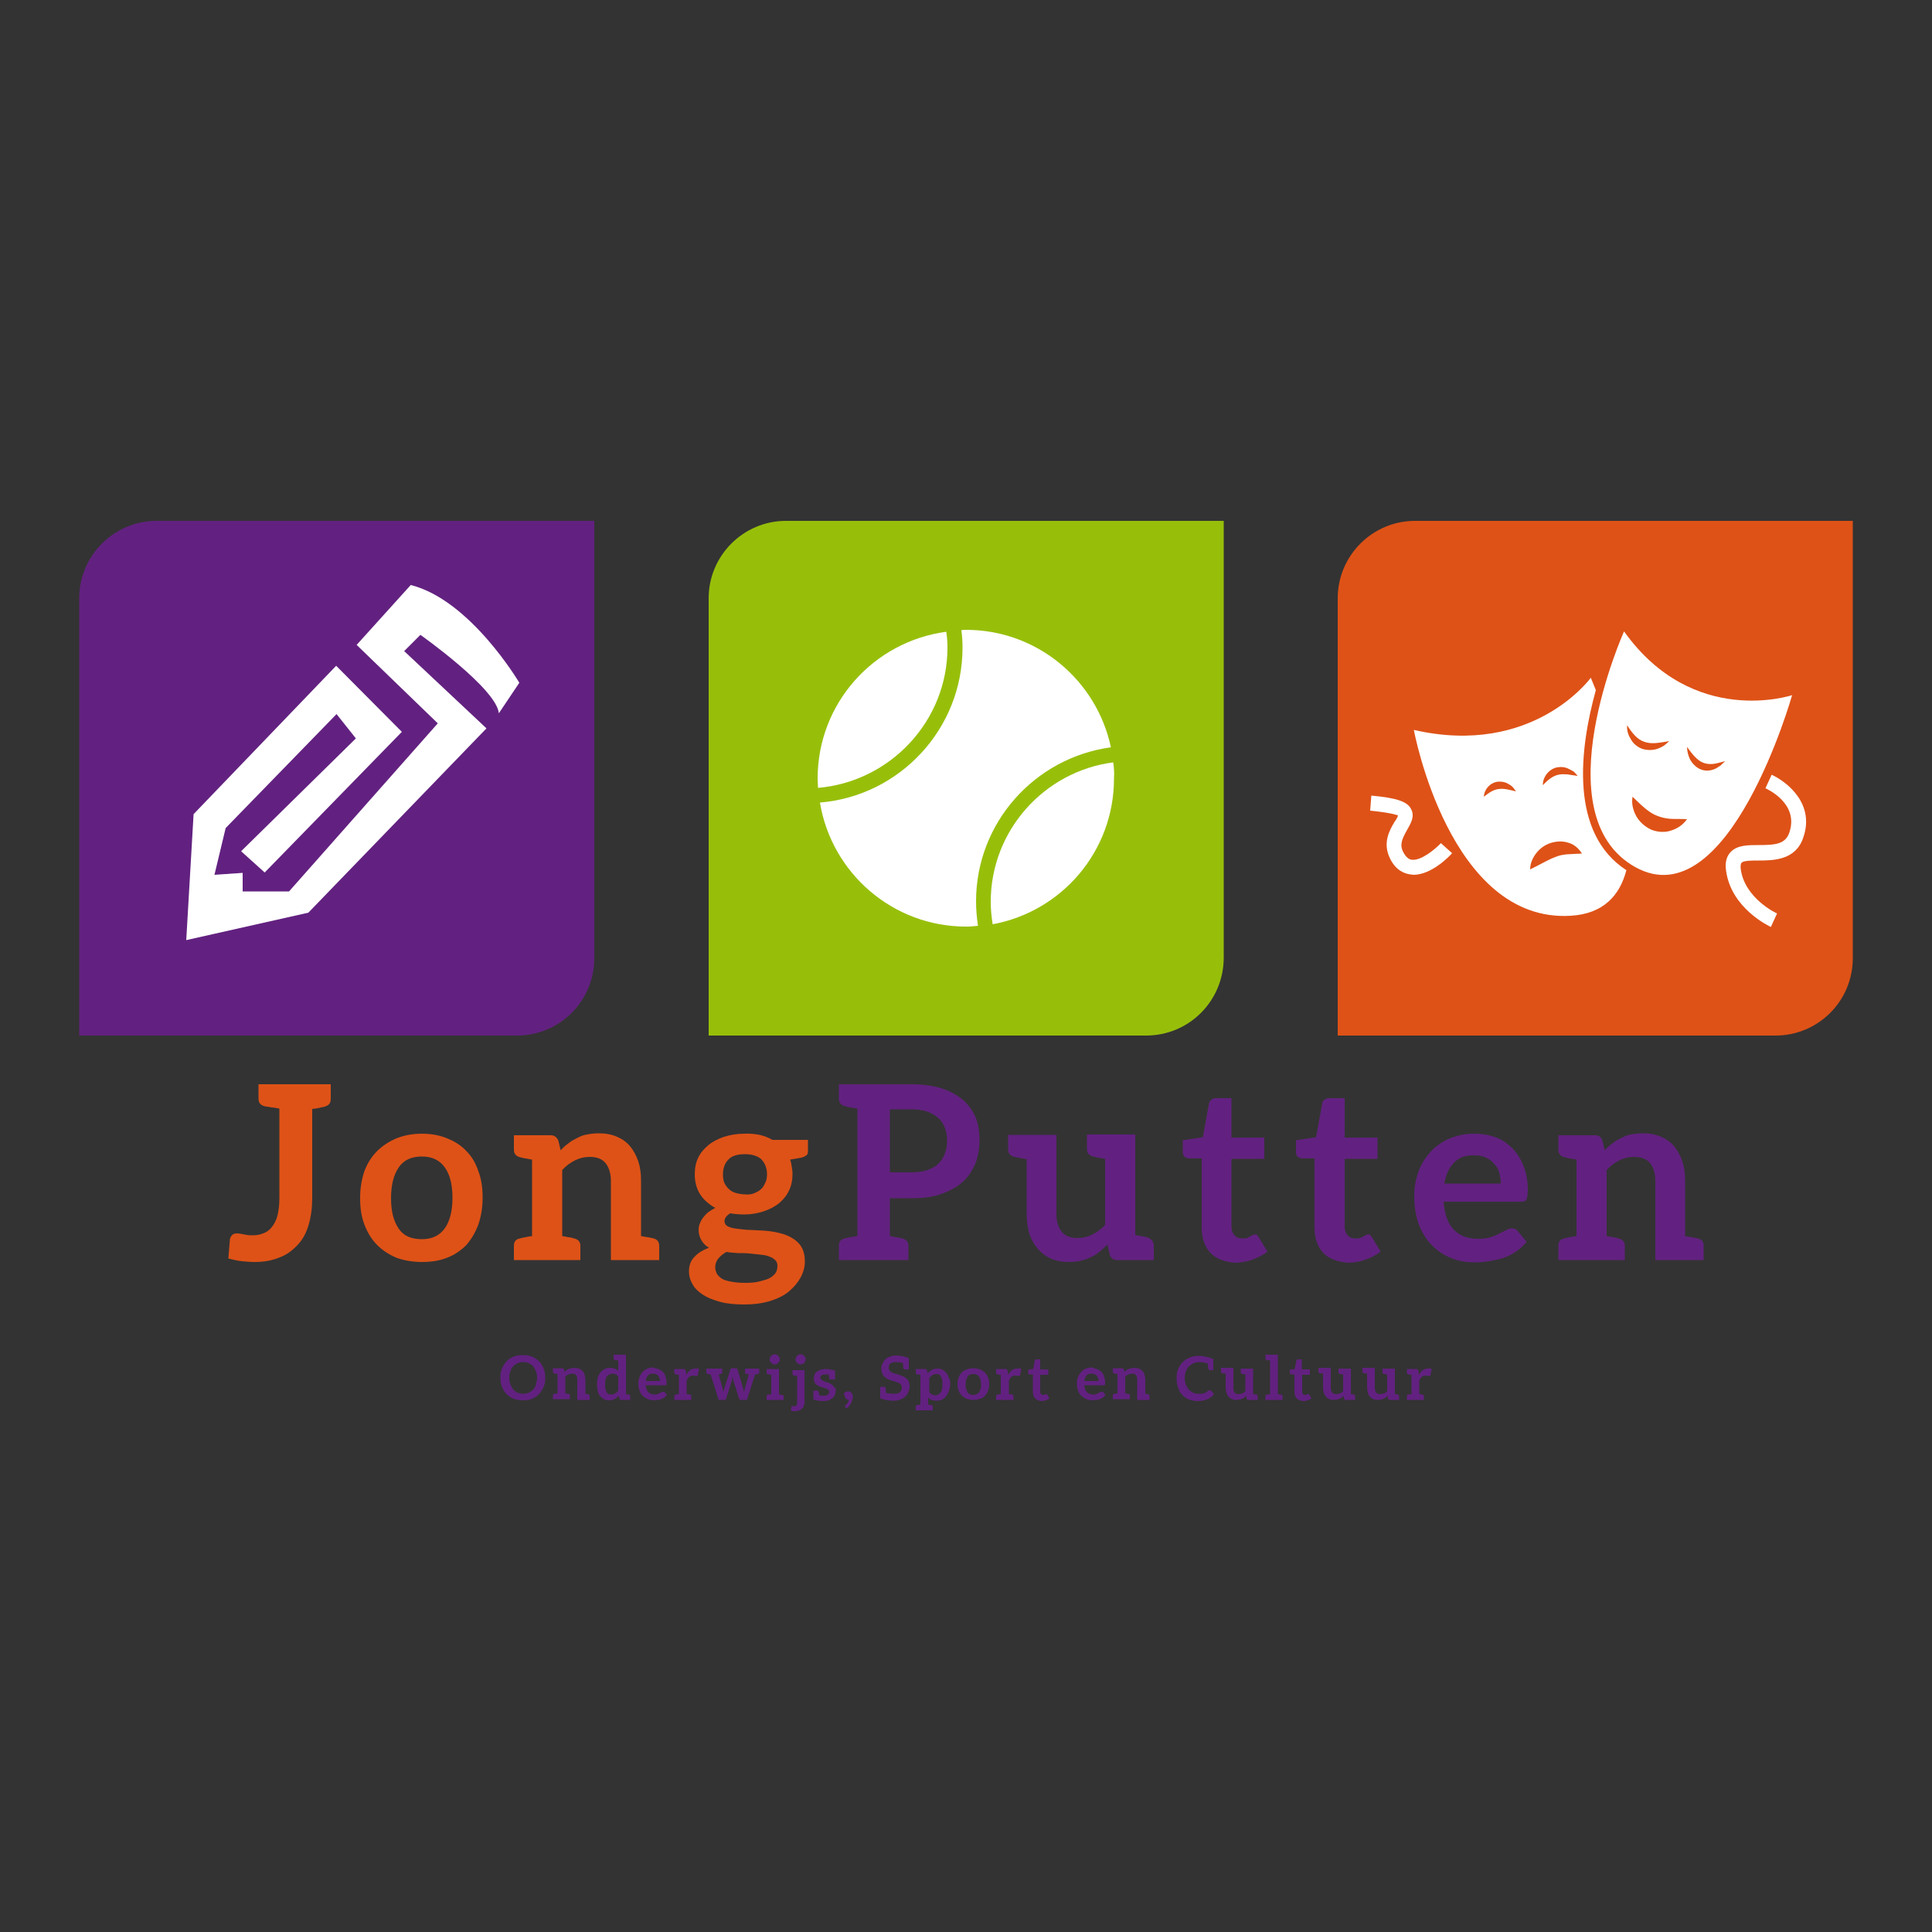 <?xml version="1.0" encoding="utf-8"?>
<!-- Generator: Adobe Illustrator 22.1.0, SVG Export Plug-In . SVG Version: 6.00 Build 0)  -->
<svg version="1.1" id="Laag_1" xmlns="http://www.w3.org/2000/svg" xmlns:xlink="http://www.w3.org/1999/xlink" x="0px" y="0px"
	 viewBox="0 0 500 500" style="enable-background:new 0 0 500 500;" xml:space="preserve">
<rect x="0" y="0" width="500" height="500" fill="#333333" stroke="none"/>
<style type="text/css">
	.st0{fill:#622180;}
	.st1{fill:#97BF0A;}
	.st2{fill:#DE5217;}
	.st3{fill:#FFFFFF;}
</style>
<g>
	<g>
		<path class="st0" d="M133.8,268H20.5V154.8c0-11,9-20,20-20h113.3V248C153.8,259.1,144.8,268,133.8,268z"/>
		<path class="st1" d="M296.6,268H183.4V154.8c0-11,9-20,20-20h113.3V248C316.6,259.1,307.7,268,296.6,268z"/>
		<path class="st2" d="M459.5,268H346.2V154.8c0-11,9-20,20-20h113.3V248C479.5,259.1,470.5,268,459.5,268z"/>
		<path class="st3" d="M134.4,176.7c0,0-12.6-21.4-28.1-25.3l-14,15.5l21,20.3l-38.5,43.5H62.8v-4.8l-7.3,0.5l2.9-12.1l28.7-29.5
			l5,6.3l-29.7,29.2l6.1,5.5l35.5-36.4l-17-17.1l-36.9,38.4l-1.9,32.6l31.6-7.1l46.1-47.7l-21.3-20l4.2-4.2c0,0,19.7,13.9,20.3,20.3
			L134.4,176.7z"/>
		<g>
			<path class="st3" d="M288.1,197.3c-17.8,2.3-31.7,17.6-31.7,36.1c0,2,0.2,3.9,0.5,5.8c17.9-3.3,31.4-18.9,31.4-37.7
				C288.4,200,288.3,198.6,288.1,197.3z"/>
			<path class="st3" d="M287.5,193.4c-3.7-17.4-19.1-30.4-37.5-30.4c-0.4,0-0.8,0-1.2,0.1c0.2,1.5,0.3,2.9,0.3,4.5
				c0,21.1-16.3,38.4-36.9,40.1c3,18.2,18.8,32.1,37.8,32.1c1.1,0,2.1-0.1,3.1-0.2c-0.3-2.1-0.5-4.1-0.5-6.3
				C252.6,212.9,267.8,196.1,287.5,193.4z"/>
			<path class="st3" d="M245.2,167.6c0-1.4-0.1-2.8-0.3-4.1c-18.8,2.5-33.3,18.5-33.3,38c0,0.8,0.1,1.6,0.1,2.4
				C230.4,202.3,245.2,186.6,245.2,167.6z"/>
		</g>
		<g>
			<path class="st3" d="M420.3,163.4c0,0-21.3,47.5,2.9,61s40.6-44.5,40.6-44.5S438.2,188.5,420.3,163.4z M421.1,187.7
				c1.3,2,2.6,3.7,4.5,4.3c0.9,0.3,1.9,0.4,3,0.3c1.1-0.1,2.2-0.3,3.4-0.5c-0.4,0.4-0.9,0.8-1.4,1.2c-0.5,0.3-1.1,0.6-1.7,0.8
				c-1.2,0.4-2.6,0.4-3.9,0c-1.3-0.5-2.4-1.4-3-2.6C421.3,190.1,421,188.9,421.1,187.7z M432.6,214.9c-1.6,0.6-3.6,0.5-5.3-0.2
				c-1.7-0.8-3.1-2.1-3.9-3.6c-0.8-1.5-1.2-3.2-0.9-4.9c2.4,2.3,4.2,4.1,6.3,4.9c1,0.4,2.1,0.7,3.4,0.8c1.3,0.1,2.7,0,4.4,0.1
				C435.6,213.4,434.2,214.4,432.6,214.9z M445.3,198.1c-0.5,0.3-1,0.7-1.5,0.9c-1.1,0.5-2.5,0.6-3.7,0.1c-1.2-0.5-2.1-1.5-2.7-2.5
				c-0.5-1.1-0.8-2.2-0.8-3.3c1.3,1.8,2.6,3.5,4.2,4.1c0.8,0.3,1.6,0.4,2.6,0.3c1-0.1,2-0.5,3.1-0.7
				C446.1,197.3,445.7,197.7,445.3,198.1z"/>
			<path class="st3" d="M413,178.6c-0.8-2-1.3-3.2-1.3-3.2s-14.9,20.6-45.8,13.5c0,0,9.2,50,40.6,48.1c8.4-0.5,12.7-5.2,14.4-11.8
				C406.1,215.6,408.8,193.8,413,178.6z M402.9,198.6c1.1-0.2,2.2-0.1,3.1,0.4c0.5,0.2,0.9,0.5,1.3,0.7c0.4,0.4,0.7,0.7,1,1.1
				c-1-0.1-1.9-0.3-2.7-0.4c-0.8,0-1.6-0.1-2.3,0.1c-1.4,0.3-2.7,1.3-4,2.7C399.2,201.3,400.7,199.1,402.9,198.6z M387.9,204.2
				c-1.3,0.1-2.5,0.9-3.9,2c0.1-1.8,1.5-3.6,3.6-3.9c1-0.1,2,0.1,2.8,0.6c0.4,0.2,0.8,0.5,1.1,0.8c0.3,0.4,0.6,0.7,0.8,1.1
				C390.6,204.4,389.2,204,387.9,204.2z M405.5,221.1c-1.1,0.1-2.1,0.3-3,0.7c-1.9,0.7-3.8,1.9-6.5,3.2c0-1.5,0.6-2.9,1.5-4.1
				c0.9-1.2,2.2-2.2,3.7-2.7c1.5-0.5,3.2-0.6,4.7-0.1c1.5,0.4,2.7,1.5,3.5,2.8C407.8,221,406.6,221,405.5,221.1z"/>
			<path class="st3" d="M458.5,200.5l-1.6,3.5c0.4,0.2,8.7,3.9,6.2,11.4c-1,3.1-3.7,3.3-8,3.3c0,0,0,0,0,0c-2.8,0-5.6,0-7.3,1.9
				c-1,1.1-1.4,2.7-1.1,4.7c1.3,9.8,11.2,14.4,11.6,14.6l1.6-3.5c-0.1,0-8.4-3.9-9.4-11.5c-0.1-0.8,0-1.4,0.2-1.6
				c0.5-0.6,2.6-0.6,4.3-0.6c0.1,0,0.2,0,0.2,0c3.8,0,9.6-0.1,11.5-6C469.7,208.1,462.6,202.4,458.5,200.5z"/>
			<path class="st3" d="M365.4,222.5c-0.3,0-1.3-0.2-2.2-1.9c-1.1-2-0.3-3.6,1-5.9c0.9-1.6,2-3.4,1-5.3c-1-2-3.8-2.9-10.3-3.5
				l-0.3,3.9c6.2,0.6,7.2,1.3,7.2,1.2c0,0.3-0.5,1.2-0.9,1.7c-1.3,2.2-3.2,5.5-1.1,9.6c1.5,3,3.7,3.8,5.2,4c0.3,0,0.6,0.1,0.8,0.1
				c4.8,0,9.5-5,10-5.6l-2.9-2.6C371.5,219.7,367.8,222.8,365.4,222.5z"/>
		</g>
	</g>
	<g>
		<path class="st2" d="M85.6,280.7v3.7c0,1.1-0.5,1.7-1.6,2c-0.1,0-0.2,0.1-0.4,0.1s-0.5,0.1-0.9,0.2c-0.4,0.1-1.1,0.2-1.9,0.3V310
			c0,2.6-0.3,4.8-0.9,6.9c-0.6,2.1-1.5,3.8-2.8,5.2c-1.3,1.4-2.8,2.6-4.7,3.3c-1.9,0.8-4,1.2-6.5,1.2c-1.1,0-2.3-0.1-3.3-0.2
			c-1.1-0.1-2.3-0.4-3.5-0.7l0.4-5c0.1-0.4,0.3-0.8,0.6-1.1c0.3-0.3,0.8-0.4,1.3-0.4c0.4,0,0.8,0.1,1.4,0.2c0.6,0.1,1.3,0.3,2.2,0.3
			c1.2,0,2.2-0.1,3.1-0.5c0.9-0.3,1.7-0.9,2.3-1.7c0.6-0.8,1.1-1.7,1.4-2.9c0.3-1.2,0.5-2.7,0.5-4.4v-23.3c-0.8-0.1-1.4-0.3-2-0.3
			c-0.6-0.1-0.9-0.2-1.2-0.2c-0.3,0-0.5-0.1-0.6-0.1c-1.1-0.3-1.6-0.9-1.6-2v-3.7h5.3h8.4H85.6z"/>
		<path class="st2" d="M115.7,294.6c2,0.8,3.6,1.8,5,3.3c1.4,1.4,2.4,3.1,3.1,5.2c0.8,2.1,1.1,4.3,1.1,6.9c0,2.6-0.4,4.8-1.1,6.9
			c-0.8,2.1-1.8,3.8-3.1,5.3c-1.4,1.4-3.1,2.6-5,3.3c-2,0.8-4.1,1.1-6.5,1.1c-2.4,0-4.7-0.4-6.6-1.1c-1.9-0.8-3.6-1.9-5-3.3
			c-1.4-1.4-2.5-3.2-3.3-5.3c-0.8-2.1-1.1-4.3-1.1-6.9c0-2.5,0.4-4.8,1.1-6.9c0.8-2.1,1.9-3.8,3.3-5.2c1.4-1.4,3.1-2.5,5-3.3
			c2-0.8,4.2-1.2,6.6-1.2C111.6,293.4,113.8,293.8,115.7,294.6z M115.1,317.9c1.3-1.8,2-4.5,2-7.9c0-3.5-0.7-6.1-2-7.9
			c-1.3-1.8-3.2-2.8-5.9-2.8s-4.7,0.9-6,2.8s-2,4.5-2,8c0,3.5,0.7,6,2,7.9s3.3,2.7,6,2.7S113.8,319.7,115.1,317.9z"/>
		<path class="st2" d="M170.6,322.4v3.7h-4.8h-7.7v-20.5c0-1.9-0.5-3.5-1.4-4.6c-0.9-1.1-2.3-1.6-4.1-1.6c-1.3,0-2.6,0.3-3.8,0.9
			c-1.2,0.6-2.3,1.4-3.3,2.5v17.1c0.8,0.1,1.4,0.3,1.8,0.3c0.4,0.1,0.8,0.1,0.9,0.2c0.2,0.1,0.3,0.1,0.4,0.1
			c1.1,0.3,1.6,0.9,1.6,1.9v3.7h-4.7h-7.8H133v-3.7c0-1.1,0.5-1.7,1.6-1.9c0.1,0,0.2-0.1,0.4-0.1c0.2-0.1,0.5-0.1,0.9-0.2
			c0.4-0.1,1.1-0.2,1.8-0.3v-19.8c-0.8-0.1-1.4-0.3-1.8-0.3c-0.4-0.1-0.8-0.2-0.9-0.2c-0.2-0.1-0.3-0.1-0.4-0.1
			c-1.1-0.3-1.6-0.9-1.6-2v-3.7h4.7h4.8c1,0,1.6,0.5,2,1.4l0.6,2.5c0.6-0.7,1.3-1.3,2-1.8c0.7-0.6,1.5-1,2.3-1.4
			c0.8-0.4,1.6-0.8,2.6-0.9c0.9-0.2,2-0.3,3-0.3c1.8,0,3.3,0.3,4.7,0.9c1.4,0.6,2.5,1.4,3.4,2.5c0.9,1.1,1.6,2.4,2.1,3.9
			c0.5,1.5,0.7,3.1,0.7,5v14.3c0.8,0.1,1.4,0.3,1.9,0.3c0.4,0.1,0.8,0.2,0.9,0.2c0.2,0,0.3,0.1,0.4,0.1
			C170.1,320.7,170.6,321.4,170.6,322.4z"/>
		<path class="st2" d="M196.6,293.7c1.2,0.3,2.3,0.7,3.3,1.3h9.2v2.9c0,0.5-0.1,0.9-0.4,1.1s-0.6,0.4-1.3,0.6l-2.9,0.5
			c0.2,0.6,0.3,1.1,0.4,1.8c0.1,0.6,0.2,1.2,0.2,1.9c0,1.6-0.3,3.1-0.9,4.3c-0.6,1.3-1.5,2.4-2.6,3.3c-1.1,0.9-2.5,1.6-4,2.1
			c-1.5,0.5-3.1,0.8-5,0.8c-1.2,0-2.5-0.1-3.6-0.3c-1,0.6-1.5,1.3-1.5,2c0,0.6,0.3,1.1,0.9,1.4c0.6,0.3,1.4,0.5,2.4,0.6
			c1,0.1,2.1,0.3,3.3,0.3c1.3,0.1,2.5,0.1,3.8,0.2c1.3,0.1,2.6,0.3,3.8,0.6c1.3,0.3,2.3,0.7,3.3,1.3c1,0.6,1.8,1.3,2.4,2.3
			c0.6,1,0.9,2.3,0.9,3.8c0,1.4-0.4,2.8-1.1,4.1c-0.7,1.3-1.7,2.5-3,3.6c-1.3,1.1-3,1.9-4.9,2.5c-2,0.6-4.2,0.9-6.6,0.9
			c-2.5,0-4.6-0.2-6.4-0.7c-1.8-0.5-3.3-1.1-4.5-1.9c-1.2-0.8-2.1-1.7-2.6-2.7c-0.6-1-0.9-2.1-0.9-3.2c0-1.5,0.4-2.8,1.4-3.8
			c0.9-1,2.2-1.8,3.8-2.4c-0.8-0.4-1.4-1-1.9-1.8c-0.5-0.8-0.8-1.7-0.8-2.9c0-0.5,0.1-1,0.3-1.5c0.2-0.5,0.4-1,0.8-1.5
			c0.4-0.5,0.8-1,1.3-1.4c0.5-0.4,1.2-0.8,1.9-1.2c-1.6-0.9-3-2.1-3.9-3.5c-0.9-1.4-1.4-3.2-1.4-5.2c0-1.6,0.3-3.1,0.9-4.3
			c0.6-1.3,1.6-2.4,2.7-3.3s2.5-1.6,4-2.1c1.6-0.5,3.3-0.8,5.2-0.8C194.1,293.3,195.4,293.5,196.6,293.7z M200.6,326.1
			c-0.4-0.4-0.9-0.7-1.5-0.9c-0.6-0.3-1.4-0.4-2.3-0.5c-0.9-0.1-1.8-0.2-2.8-0.3c-1-0.1-2-0.1-3-0.1c-1-0.1-2-0.1-3-0.3
			c-0.9,0.5-1.6,1.1-2.1,1.7c-0.5,0.6-0.8,1.4-0.8,2.3c0,0.6,0.2,1.1,0.4,1.6c0.3,0.5,0.7,0.9,1.3,1.3c0.6,0.4,1.4,0.6,2.5,0.8
			c1,0.2,2.1,0.3,3.6,0.3c1.4,0,2.7-0.1,3.8-0.4c1.1-0.3,1.9-0.5,2.6-0.9c0.7-0.4,1.2-0.9,1.5-1.4c0.3-0.5,0.4-1.1,0.4-1.8
			C201.2,327,201,326.4,200.6,326.1z M195.2,308.8c0.7-0.3,1.3-0.6,1.8-1.1c0.5-0.4,0.8-1.1,1.1-1.7c0.3-0.6,0.4-1.4,0.4-2.1
			c0-1.6-0.5-2.8-1.4-3.8c-0.9-0.9-2.4-1.4-4.3-1.4c-1.9,0-3.4,0.4-4.3,1.4c-0.9,0.9-1.4,2.2-1.4,3.8c0,0.8,0.1,1.5,0.3,2.1
			c0.3,0.6,0.6,1.1,1.1,1.6c0.5,0.5,1.1,0.9,1.8,1.1s1.6,0.4,2.5,0.4C193.7,309.2,194.5,309.1,195.2,308.8z"/>
		<path class="st0" d="M253.5,295.1c0,2.2-0.4,4.3-1.1,6.1c-0.8,1.8-1.8,3.4-3.3,4.7c-1.4,1.3-3.3,2.3-5.5,3.1
			c-2.2,0.8-4.8,1.1-7.7,1.1h-5.6v9.8c0.8,0.1,1.4,0.3,1.9,0.3c0.4,0.1,0.8,0.2,0.9,0.2c0.2,0,0.3,0.1,0.4,0.1
			c1.1,0.3,1.6,0.9,1.6,1.9v3.7h-4.8h-8.4h-4.8v-3.7c0-1.1,0.5-1.7,1.6-1.9c0.1,0,0.2-0.1,0.4-0.1c0.2-0.1,0.5-0.1,0.9-0.2
			c0.4-0.1,1.1-0.2,1.9-0.3v-33c-0.8-0.1-1.4-0.3-1.9-0.3c-0.4-0.1-0.8-0.2-0.9-0.2c-0.2-0.1-0.3-0.1-0.4-0.1
			c-1.1-0.3-1.6-0.9-1.6-2v-3.7h4.8h14c3,0,5.7,0.4,7.9,1.1c2.2,0.7,4,1.8,5.5,3c1.4,1.3,2.5,2.8,3.2,4.5S253.5,293,253.5,295.1z
			 M245.1,295.1c0-1.2-0.2-2.3-0.6-3.3c-0.4-1-0.9-1.8-1.7-2.5c-0.8-0.7-1.7-1.2-2.8-1.6c-1.1-0.4-2.5-0.6-4.1-0.6h-5.6v16.3h5.6
			c1.6,0,3-0.2,4.1-0.6c1.1-0.4,2.1-0.9,2.8-1.6c0.8-0.7,1.3-1.6,1.7-2.6C244.9,297.6,245.1,296.4,245.1,295.1z"/>
		<path class="st0" d="M298.6,322.4v3.7h-4.7h-4.8c-1,0-1.6-0.5-1.9-1.4l-0.6-2.6c-0.7,0.7-1.4,1.3-2.1,1.9c-0.7,0.6-1.4,1-2.3,1.4
			c-0.8,0.4-1.7,0.7-2.6,0.9c-0.9,0.2-1.9,0.3-3,0.3c-1.8,0-3.3-0.3-4.7-0.9c-1.3-0.6-2.5-1.5-3.4-2.6c-0.9-1.1-1.6-2.3-2.1-3.8
			c-0.4-1.5-0.7-3.1-0.7-5v-14.3c-2.7-0.5-2.7-0.5-3.2-0.6c-1.1-0.3-1.6-0.9-1.6-2v-3.7h4.8h7.7v20.5c0,2,0.5,3.5,1.4,4.6
			s2.3,1.6,4.1,1.6c1.3,0,2.6-0.3,3.8-0.9c1.2-0.6,2.3-1.4,3.3-2.5v-17.1c-2.6-0.4-2.6-0.5-3.1-0.6c-1.1-0.3-1.6-0.9-1.6-2v-3.7h4.7
			h7.8v26c2.7,0.5,2.6,0.5,3.1,0.6C298.1,320.7,298.6,321.4,298.6,322.4z"/>
		<path class="st0" d="M313.3,324.3c-1.5-1.6-2.3-3.8-2.3-6.5v-18h-3.3c-0.4,0-0.8-0.2-1.1-0.4c-0.3-0.3-0.5-0.6-0.5-1.2v-3.1
			l5.2-0.8l1.6-8.8c0.1-0.4,0.3-0.7,0.6-0.9c0.3-0.3,0.8-0.4,1.2-0.4h4v10.2h8.5v5.5h-8.5v17.5c0,1,0.3,1.8,0.8,2.3
			c0.5,0.6,1.2,0.8,2,0.8c0.5,0,0.9,0,1.2-0.1c0.3-0.1,0.6-0.3,0.8-0.4c0.3-0.1,0.5-0.3,0.7-0.4c0.2-0.1,0.3-0.1,0.5-0.1
			c0.3,0,0.5,0,0.6,0.1c0.1,0.1,0.3,0.3,0.4,0.5l2.3,3.8c-1.1,0.9-2.5,1.6-3.9,2.1c-1.4,0.5-3,0.8-4.5,0.8
			C317,326.6,314.8,325.8,313.3,324.3z"/>
		<path class="st0" d="M342.5,324.3c-1.5-1.6-2.3-3.8-2.3-6.5v-18H337c-0.4,0-0.8-0.2-1.1-0.4c-0.3-0.3-0.5-0.6-0.5-1.2v-3.1
			l5.2-0.8l1.6-8.8c0.1-0.4,0.2-0.7,0.6-0.9c0.3-0.3,0.8-0.4,1.2-0.4h4v10.2h8.5v5.5H348v17.5c0,1,0.3,1.8,0.8,2.3
			c0.5,0.6,1.2,0.8,2,0.8c0.5,0,0.9,0,1.2-0.1c0.3-0.1,0.6-0.3,0.8-0.4c0.3-0.1,0.5-0.3,0.7-0.4c0.2-0.1,0.3-0.1,0.5-0.1
			c0.3,0,0.5,0,0.6,0.1c0.1,0.1,0.2,0.3,0.4,0.5l2.3,3.8c-1.1,0.9-2.5,1.6-3.9,2.1c-1.4,0.5-3,0.8-4.5,0.8
			C346.2,326.6,344,325.8,342.5,324.3z"/>
		<path class="st0" d="M387,294.3c1.7,0.6,3.1,1.6,4.4,2.9c1.3,1.3,2.2,2.8,2.9,4.6s1.1,3.8,1.1,6.2c0,0.6-0.1,1.1-0.1,1.5
			c-0.1,0.4-0.1,0.7-0.3,0.9c-0.1,0.3-0.3,0.4-0.6,0.5c-0.2,0.1-0.5,0.1-0.9,0.1h-19.9c0.3,3.3,1.1,5.7,2.7,7.3
			c1.6,1.6,3.6,2.3,6.2,2.3c1.3,0,2.3-0.1,3.2-0.4c0.9-0.3,1.7-0.6,2.4-1c0.7-0.4,1.3-0.6,1.8-0.9c0.5-0.3,0.9-0.4,1.4-0.4
			c0.3,0,0.6,0.1,0.9,0.2c0.3,0.1,0.4,0.3,0.6,0.5l2.3,2.8c-0.9,1-1.8,1.9-2.9,2.6c-1.1,0.7-2.2,1.3-3.3,1.6
			c-1.2,0.4-2.4,0.6-3.6,0.8c-1.2,0.2-2.4,0.3-3.5,0.3c-2.3,0-4.3-0.3-6.2-1.1c-2-0.8-3.6-1.9-5-3.3c-1.4-1.4-2.6-3.3-3.4-5.4
			c-0.8-2.1-1.2-4.7-1.2-7.5c0-2.2,0.4-4.2,1.1-6.2c0.7-2,1.8-3.6,3.1-5.1c1.3-1.4,3-2.6,4.8-3.4c1.9-0.8,4.1-1.3,6.5-1.3
			C383.5,293.4,385.3,293.7,387,294.3z M376.3,300.9c-1.3,1.3-2.1,3.1-2.5,5.4h14.6c0-1-0.2-2-0.4-2.8c-0.2-0.9-0.7-1.6-1.3-2.3
			c-0.6-0.7-1.3-1.2-2.1-1.6c-0.9-0.4-1.9-0.6-3-0.6C379.3,298.9,377.5,299.6,376.3,300.9z"/>
		<path class="st0" d="M440.9,322.4v3.7h-4.8h-7.7v-20.5c0-1.9-0.5-3.5-1.4-4.6c-0.9-1.1-2.3-1.6-4.1-1.6c-1.3,0-2.6,0.3-3.8,0.9
			c-1.2,0.6-2.3,1.4-3.3,2.5v17.1c0.8,0.1,1.4,0.3,1.8,0.3c0.4,0.1,0.8,0.1,0.9,0.2c0.2,0.1,0.3,0.1,0.4,0.1
			c1.1,0.3,1.6,0.9,1.6,1.9v3.7h-4.7H408h-4.7v-3.7c0-1.1,0.5-1.7,1.6-1.9c0.1,0,0.2-0.1,0.4-0.1c0.2-0.1,0.5-0.1,0.9-0.2
			c0.4-0.1,1.1-0.2,1.8-0.3v-19.8c-0.8-0.1-1.4-0.3-1.8-0.3c-0.4-0.1-0.8-0.2-0.9-0.2c-0.2-0.1-0.3-0.1-0.4-0.1
			c-1.1-0.3-1.6-0.9-1.6-2v-3.7h4.7h4.8c1,0,1.6,0.5,1.9,1.4l0.6,2.5c0.6-0.7,1.3-1.3,2-1.8c0.7-0.6,1.5-1,2.3-1.4
			c0.8-0.4,1.6-0.8,2.6-0.9c0.9-0.2,1.9-0.3,3-0.3c1.8,0,3.3,0.3,4.7,0.9c1.4,0.6,2.5,1.4,3.4,2.5c0.9,1.1,1.6,2.4,2.1,3.9
			c0.5,1.5,0.7,3.1,0.7,5v14.3c0.8,0.1,1.4,0.3,1.9,0.3c0.4,0.1,0.8,0.2,0.9,0.2c0.2,0,0.3,0.1,0.4,0.1
			C440.4,320.7,440.9,321.4,440.9,322.4z"/>
	</g>
	<g>
		<path class="st0" d="M140.7,358.9c-0.3,0.7-0.7,1.3-1.2,1.9c-0.5,0.5-1.1,0.9-1.8,1.2c-0.7,0.3-1.5,0.4-2.4,0.4
			c-0.9,0-1.7-0.2-2.4-0.4c-0.7-0.3-1.3-0.7-1.8-1.2c-0.5-0.5-0.9-1.1-1.2-1.9c-0.3-0.7-0.4-1.5-0.4-2.4c0-0.8,0.1-1.6,0.4-2.3
			c0.3-0.7,0.7-1.3,1.2-1.9c0.5-0.5,1.1-0.9,1.8-1.2c0.7-0.3,1.5-0.4,2.4-0.4c0.9,0,1.7,0.1,2.4,0.4c0.7,0.3,1.3,0.7,1.8,1.2
			c0.5,0.5,0.9,1.1,1.2,1.9c0.3,0.7,0.4,1.5,0.4,2.3C141.2,357.4,141,358.2,140.7,358.9z M138.7,354.9c-0.2-0.5-0.4-0.9-0.7-1.3
			c-0.3-0.3-0.7-0.6-1.1-0.8c-0.4-0.2-1-0.3-1.5-0.3s-1.1,0.1-1.5,0.3c-0.4,0.2-0.8,0.5-1.1,0.8c-0.3,0.3-0.6,0.8-0.7,1.3
			c-0.2,0.5-0.3,1-0.3,1.7s0.1,1.2,0.3,1.7c0.2,0.5,0.4,0.9,0.7,1.3c0.3,0.3,0.7,0.6,1.1,0.8c0.4,0.2,1,0.3,1.5,0.3s1.1-0.1,1.5-0.3
			c0.4-0.2,0.8-0.5,1.1-0.8c0.3-0.3,0.6-0.8,0.7-1.3s0.3-1.1,0.3-1.7S138.9,355.4,138.7,354.9z"/>
		<path class="st0" d="M152.6,361.4v0.9h-1.2h-2v-5.2c0-0.5-0.1-0.9-0.3-1.2c-0.2-0.3-0.6-0.4-1-0.4c-0.3,0-0.7,0.1-1,0.2
			c-0.3,0.2-0.6,0.3-0.8,0.6v4.3c0.2,0,0.3,0.1,0.5,0.1c0.1,0,0.2,0,0.2,0c0,0,0.1,0,0.1,0c0.3,0.1,0.4,0.2,0.4,0.5v0.9h-1.2h-2
			h-1.2v-0.9c0-0.3,0.1-0.4,0.4-0.5c0,0,0,0,0.1,0c0,0,0.1,0,0.2,0c0.1,0,0.3,0,0.5-0.1v-5c-0.2,0-0.3-0.1-0.5-0.1
			c-0.1,0-0.2,0-0.2,0c0,0-0.1,0-0.1,0c-0.3-0.1-0.4-0.2-0.4-0.5v-0.9h1.2h1.2c0.3,0,0.4,0.1,0.5,0.4l0.1,0.6
			c0.2-0.2,0.3-0.3,0.5-0.5c0.2-0.1,0.4-0.3,0.6-0.3c0.2-0.1,0.4-0.2,0.7-0.2c0.2,0,0.5-0.1,0.8-0.1c0.4,0,0.8,0.1,1.2,0.2
			c0.3,0.1,0.6,0.4,0.9,0.6c0.2,0.3,0.4,0.6,0.5,1c0.1,0.4,0.2,0.8,0.2,1.3v3.6c0.2,0,0.4,0.1,0.5,0.1c0.1,0,0.2,0,0.2,0
			c0,0,0.1,0,0.1,0C152.5,361,152.6,361.1,152.6,361.4z"/>
		<path class="st0" d="M163.2,362.3H162h-1.2c-0.1,0-0.2,0-0.3-0.1c-0.1-0.1-0.1-0.1-0.2-0.3l-0.2-0.7c-0.3,0.4-0.7,0.7-1.1,0.9
			s-0.9,0.3-1.5,0.3c-0.4,0-0.8-0.1-1.2-0.3c-0.4-0.2-0.7-0.5-1-0.8s-0.5-0.8-0.6-1.3c-0.1-0.5-0.2-1.1-0.2-1.8
			c0-0.6,0.1-1.2,0.2-1.7c0.2-0.5,0.4-1,0.7-1.3c0.3-0.4,0.7-0.7,1.1-0.9c0.4-0.2,0.9-0.3,1.4-0.3c0.5,0,0.9,0.1,1.2,0.2
			c0.3,0.1,0.6,0.3,0.9,0.6v-2.7c-0.2,0-0.3-0.1-0.5-0.1c-0.1,0-0.2,0-0.2,0c0,0-0.1,0-0.1,0c-0.3-0.1-0.4-0.2-0.4-0.5v-0.9h1.2h2
			v10.2c0.2,0,0.3,0,0.4,0.1c0.1,0,0.2,0,0.2,0c0,0,0.1,0,0.1,0c0.3,0.1,0.4,0.2,0.4,0.5V362.3z M160.1,356.3
			c-0.2-0.3-0.5-0.5-0.7-0.6c-0.3-0.1-0.6-0.2-0.9-0.2c-0.3,0-0.6,0.1-0.8,0.2c-0.2,0.1-0.4,0.3-0.6,0.5c-0.2,0.2-0.3,0.5-0.4,0.9
			c-0.1,0.3-0.1,0.7-0.1,1.2c0,0.5,0,0.9,0.1,1.2c0.1,0.3,0.2,0.6,0.3,0.8c0.1,0.2,0.3,0.4,0.5,0.5c0.2,0.1,0.4,0.1,0.7,0.1
			c0.4,0,0.8-0.1,1-0.3c0.3-0.2,0.6-0.4,0.8-0.7V356.3z"/>
		<path class="st0" d="M170.4,354.3c0.4,0.2,0.8,0.4,1.1,0.7s0.6,0.7,0.7,1.2c0.2,0.5,0.3,1,0.3,1.6c0,0.1,0,0.3,0,0.4
			c0,0.1,0,0.2-0.1,0.2c0,0.1-0.1,0.1-0.1,0.1c-0.1,0-0.1,0-0.2,0h-5c0.1,0.8,0.3,1.4,0.7,1.8c0.4,0.4,0.9,0.6,1.6,0.6
			c0.3,0,0.6,0,0.8-0.1c0.2-0.1,0.4-0.2,0.6-0.3c0.2-0.1,0.3-0.2,0.5-0.2c0.1-0.1,0.2-0.1,0.4-0.1c0.1,0,0.2,0,0.2,0
			c0.1,0,0.1,0.1,0.1,0.1l0.6,0.7c-0.2,0.3-0.5,0.5-0.7,0.7c-0.3,0.2-0.6,0.3-0.8,0.4c-0.3,0.1-0.6,0.2-0.9,0.2s-0.6,0.1-0.9,0.1
			c-0.6,0-1.1-0.1-1.6-0.3c-0.5-0.2-0.9-0.5-1.3-0.8c-0.4-0.4-0.7-0.8-0.9-1.4c-0.2-0.5-0.3-1.2-0.3-1.9c0-0.6,0.1-1.1,0.3-1.6
			c0.2-0.5,0.4-0.9,0.8-1.3c0.3-0.4,0.7-0.7,1.2-0.9c0.5-0.2,1-0.3,1.7-0.3C169.5,354.1,170,354.2,170.4,354.3z M167.7,356
			c-0.3,0.3-0.5,0.8-0.6,1.4h3.7c0-0.3,0-0.5-0.1-0.7c-0.1-0.2-0.2-0.4-0.3-0.6c-0.1-0.2-0.3-0.3-0.5-0.4c-0.2-0.1-0.5-0.2-0.8-0.2
			C168.4,355.5,168,355.6,167.7,356z"/>
		<path class="st0" d="M180.9,354.3l-0.3,1.5c0,0.1,0,0.2-0.1,0.2c0,0-0.1,0.1-0.2,0.1c-0.1,0-0.2,0-0.3,0c-0.1,0-0.3-0.1-0.6-0.1
			c-0.4,0-0.8,0.1-1,0.3c-0.3,0.2-0.5,0.6-0.7,1v3.5c0.7,0.1,0.7,0.1,0.8,0.1c0.3,0.1,0.4,0.2,0.4,0.5v0.9h-1.2h-2h-1.2v-0.9
			c0-0.3,0.1-0.4,0.4-0.5c0.1,0,0.1,0,0.8-0.1v-5c-0.7-0.1-0.7-0.1-0.8-0.1c-0.3-0.1-0.4-0.2-0.4-0.5v-0.9h1.2h1.2
			c0.2,0,0.3,0,0.4,0.1c0.1,0.1,0.1,0.2,0.2,0.4l0.1,1c0.3-0.5,0.6-0.9,1-1.2c0.4-0.3,0.8-0.4,1.3-0.4
			C180.3,354.1,180.6,354.1,180.9,354.3z"/>
		<path class="st0" d="M196.5,354.2v0.9c0,0.3-0.1,0.4-0.4,0.5c-0.1,0-0.1,0-0.7,0.1l-2.1,6.6h-1.6c-0.2,0-0.3-0.1-0.4-0.3l-1.5-4.7
			c0-0.2-0.1-0.3-0.1-0.5c0-0.2-0.1-0.3-0.1-0.5l-0.1,0.5c0,0.2-0.1,0.3-0.1,0.5l-1.5,4.7c-0.1,0.2-0.2,0.3-0.4,0.3h-1.5l-2.1-6.6
			c-0.7-0.1-0.6-0.1-0.7-0.1c-0.3-0.1-0.4-0.2-0.4-0.5v-0.9h0.7h1.6h1.8v0.9c0,0.3-0.1,0.4-0.4,0.5c-0.1,0-0.1,0-0.5,0.1l0.9,3.2
			c0.1,0.2,0.1,0.5,0.2,0.7c0,0.2,0.1,0.5,0.1,0.7c0.1-0.2,0.1-0.5,0.2-0.7c0.1-0.2,0.1-0.5,0.2-0.7l1.4-4.4c0-0.1,0.1-0.2,0.2-0.3
			c0.1-0.1,0.2-0.1,0.3-0.1h0.9c0.1,0,0.3,0,0.3,0.1c0.1,0.1,0.2,0.1,0.2,0.3l1.3,4.4l0.2,0.7c0,0.2,0.1,0.4,0.2,0.7
			c0-0.2,0.1-0.5,0.1-0.7c0-0.2,0.1-0.5,0.2-0.7l0.9-3.2c-0.4-0.1-0.5-0.1-0.6-0.1c-0.3-0.1-0.4-0.2-0.4-0.5v-0.9h1.8h0h1.5H196.5z"
			/>
		<path class="st0" d="M202.8,361.4v0.9h-1.2h-2h-1.2v-0.9c0-0.3,0.1-0.4,0.4-0.5c0,0,0,0,0.1,0c0,0,0.1,0,0.2,0
			c0.1,0,0.3,0,0.5-0.1v-5c-0.2,0-0.4-0.1-0.5-0.1c-0.1,0-0.2,0-0.2,0c0,0-0.1,0-0.1,0c-0.3-0.1-0.4-0.2-0.4-0.5v-0.9h1.2h2v6.6
			c0.2,0,0.4,0.1,0.5,0.1c0.1,0,0.2,0,0.2,0c0,0,0.1,0,0.1,0C202.6,361,202.8,361.1,202.8,361.4z M201.7,352.3
			c-0.1,0.1-0.2,0.3-0.3,0.4c-0.1,0.1-0.2,0.2-0.4,0.3c-0.2,0.1-0.3,0.1-0.5,0.1c-0.2,0-0.3,0-0.5-0.1c-0.2-0.1-0.3-0.2-0.4-0.3
			c-0.1-0.1-0.2-0.3-0.3-0.4c-0.1-0.1-0.1-0.3-0.1-0.5c0-0.2,0-0.3,0.1-0.5c0.1-0.2,0.2-0.3,0.3-0.4c0.1-0.1,0.2-0.2,0.4-0.3
			c0.2-0.1,0.3-0.1,0.5-0.1c0.2,0,0.3,0,0.5,0.1c0.2,0.1,0.3,0.1,0.4,0.3s0.2,0.2,0.3,0.4c0.1,0.2,0.1,0.3,0.1,0.5
			C201.8,352,201.8,352.2,201.7,352.3z"/>
		<path class="st0" d="M208.2,354.2v8.4c0,0.3,0,0.7-0.1,1c-0.1,0.3-0.2,0.6-0.4,0.8c-0.2,0.2-0.5,0.4-0.8,0.6
			c-0.3,0.1-0.7,0.2-1.2,0.2c-0.2,0-0.3,0-0.5,0c-0.2,0-0.3-0.1-0.5-0.1l0.1-1c0-0.1,0.1-0.2,0.1-0.2c0.1,0,0.2,0,0.4,0
			c0.2,0,0.4,0,0.5,0c0.1,0,0.3-0.1,0.3-0.2c0.1-0.1,0.1-0.2,0.2-0.3c0-0.1,0-0.3,0-0.5v-6.8c-0.2,0-0.3-0.1-0.5-0.1
			c-0.1,0-0.2,0-0.2,0c0,0-0.1,0-0.1,0c-0.3-0.1-0.4-0.2-0.4-0.5v-0.9h1.2H208.2z M208.5,351.8c0,0.2,0,0.3-0.1,0.5
			c-0.1,0.1-0.2,0.3-0.3,0.4c-0.1,0.1-0.2,0.2-0.4,0.3c-0.2,0.1-0.3,0.1-0.5,0.1c-0.2,0-0.3,0-0.5-0.1c-0.1-0.1-0.3-0.2-0.4-0.3
			c-0.1-0.1-0.2-0.2-0.3-0.4c-0.1-0.1-0.1-0.3-0.1-0.5c0-0.2,0-0.3,0.1-0.5c0.1-0.2,0.2-0.3,0.3-0.4c0.1-0.1,0.2-0.2,0.4-0.3
			c0.1-0.1,0.3-0.1,0.5-0.1c0.2,0,0.3,0,0.5,0.1c0.2,0.1,0.3,0.2,0.4,0.3c0.1,0.1,0.2,0.2,0.3,0.4
			C208.5,351.5,208.5,351.7,208.5,351.8z"/>
		<path class="st0" d="M216.3,359.8c0,0.4-0.1,0.8-0.2,1.1c-0.1,0.3-0.3,0.6-0.6,0.9c-0.3,0.2-0.6,0.4-1,0.6
			c-0.4,0.1-0.9,0.2-1.4,0.2c-1,0-2-0.2-2.6-0.4v-0.8v-1.5h0.1h0.2h0.7c0.2,0,0.3,0.1,0.4,0.3c0,0.1,0,0.3,0.1,0.9
			c0.4,0.1,0.9,0.1,1.3,0.1c0.2,0,0.4,0,0.6-0.1c0.2-0.1,0.3-0.1,0.4-0.2c0.1-0.1,0.2-0.2,0.2-0.3c0-0.1,0.1-0.3,0.1-0.4
			c0-0.2,0-0.3-0.2-0.5c-0.1-0.1-0.3-0.2-0.5-0.3c-0.2-0.1-0.4-0.2-0.6-0.2c-0.2-0.1-0.5-0.2-0.7-0.2c-0.3-0.1-0.5-0.2-0.7-0.3
			c-0.2-0.1-0.5-0.3-0.7-0.4c-0.2-0.2-0.3-0.4-0.4-0.6c-0.1-0.3-0.2-0.6-0.2-0.9c0-0.3,0.1-0.7,0.2-1c0.1-0.3,0.3-0.6,0.6-0.8
			c0.3-0.2,0.6-0.4,1-0.5c0.4-0.1,0.8-0.2,1.3-0.2c0.8,0,1.2,0.1,2.4,0.4h0v2.3h-0.1h-0.2H215c-0.2,0-0.3-0.1-0.4-0.3
			c0-0.1,0-0.3-0.1-0.9c-0.2-0.1-0.6-0.1-1-0.1c-0.4,0-0.7,0.1-0.9,0.2c-0.2,0.2-0.3,0.4-0.3,0.7c0,0.2,0.1,0.3,0.2,0.4
			c0.1,0.1,0.3,0.2,0.4,0.3c0.2,0.1,0.4,0.2,0.6,0.3c0.2,0.1,0.5,0.1,0.7,0.2c0.3,0.1,0.5,0.2,0.7,0.3c0.2,0.1,0.4,0.2,0.6,0.4
			c0.2,0.2,0.3,0.3,0.4,0.6C216.3,359.2,216.3,359.4,216.3,359.8z"/>
		<path class="st0" d="M218.4,360.7c0.1-0.1,0.1-0.3,0.2-0.3c0.1-0.1,0.2-0.2,0.4-0.2c0.1-0.1,0.3-0.1,0.5-0.1c0.2,0,0.4,0,0.5,0.1
			c0.1,0.1,0.3,0.2,0.4,0.3c0.1,0.1,0.2,0.3,0.2,0.4s0.1,0.3,0.1,0.5c0,0.3,0,0.5-0.1,0.8c-0.1,0.3-0.2,0.5-0.3,0.8
			c-0.1,0.3-0.3,0.6-0.5,0.8c-0.2,0.3-0.5,0.5-0.7,0.7l-0.3-0.3c-0.1-0.1-0.1-0.2-0.1-0.3c0,0,0-0.1,0-0.1c0,0,0.1-0.1,0.1-0.1
			c0.1-0.1,0.1-0.1,0.2-0.2c0.1-0.1,0.2-0.2,0.3-0.3c0.1-0.1,0.2-0.2,0.2-0.4c0.1-0.1,0.1-0.3,0.2-0.5c-0.2,0-0.3,0-0.4-0.1
			c-0.1-0.1-0.3-0.1-0.4-0.3c-0.1-0.1-0.2-0.2-0.2-0.4c-0.1-0.1-0.1-0.3-0.1-0.5C218.4,361,218.4,360.9,218.4,360.7z"/>
		<path class="st0" d="M235.4,358.8c0,0.5-0.1,1-0.3,1.4c-0.2,0.5-0.4,0.9-0.8,1.2c-0.3,0.3-0.8,0.6-1.3,0.8c-0.5,0.2-1,0.3-1.7,0.3
			h-0.2c-1,0-2.1-0.2-3.3-0.6v-0.3v-2.7h0.1h0.2h0.7c0.2,0,0.3,0.1,0.4,0.3c0,0.1,0.1,0.6,0.1,1.3c0.5,0.1,1.2,0.2,2.2,0.2
			c0.6,0,1.1-0.1,1.4-0.4c0.3-0.3,0.5-0.7,0.5-1.2c0-0.3-0.1-0.6-0.2-0.7c-0.1-0.2-0.3-0.3-0.6-0.5c-0.3-0.1-0.5-0.2-0.8-0.3
			c-0.3-0.1-0.7-0.2-1-0.3c-0.3-0.1-0.7-0.2-1-0.4c-0.3-0.1-0.6-0.3-0.9-0.6c-0.3-0.2-0.4-0.5-0.6-0.9c-0.1-0.3-0.2-0.8-0.2-1.3
			c0-0.4,0.1-0.8,0.3-1.2c0.2-0.4,0.4-0.8,0.7-1.1c0.3-0.3,0.7-0.5,1.2-0.7c0.5-0.2,1-0.3,1.6-0.3c1.1,0,2.2,0.2,3.3,0.7v2.9h-0.1
			h-0.2h-0.7c-0.2,0-0.3-0.1-0.4-0.3c0-0.1-0.1-0.6-0.1-1.3c-0.4-0.2-1-0.3-1.9-0.3c-0.3,0-0.5,0-0.8,0.1c-0.2,0.1-0.4,0.2-0.6,0.3
			c-0.1,0.1-0.3,0.3-0.3,0.5c-0.1,0.2-0.1,0.4-0.1,0.6c0,0.3,0.1,0.5,0.2,0.7c0.1,0.2,0.3,0.3,0.6,0.5c0.3,0.1,0.5,0.3,0.9,0.3
			c0.3,0.1,0.6,0.2,1,0.3c0.3,0.1,0.7,0.3,1,0.4c0.3,0.1,0.6,0.3,0.9,0.6c0.3,0.2,0.5,0.5,0.6,0.8
			C235.3,357.9,235.4,358.3,235.4,358.8z"/>
		<path class="st0" d="M245.9,358.2c0,0.6-0.1,1.2-0.3,1.7c-0.2,0.5-0.4,1-0.7,1.4c-0.3,0.4-0.7,0.7-1.1,0.9
			c-0.4,0.2-0.9,0.3-1.5,0.3c-0.5,0-0.8-0.1-1.2-0.2c-0.3-0.1-0.6-0.3-0.9-0.6v1.8c0.2,0,0.4,0.1,0.5,0.1s0.2,0,0.2,0
			c0,0,0.1,0,0.1,0c0.3,0.1,0.4,0.2,0.4,0.5v0.9h-1.2h-2h-1.2v-0.9c0-0.3,0.1-0.4,0.4-0.5c0,0,0,0,0.1,0s0.1,0,0.2,0
			c0.1,0,0.3-0.1,0.5-0.1v-7.7c-0.2,0-0.4-0.1-0.5-0.1c-0.1,0-0.2,0-0.2,0s-0.1,0-0.1,0c-0.3-0.1-0.4-0.2-0.4-0.5v-0.9h1.2h1.2
			c0.1,0,0.2,0,0.3,0.1c0.1,0.1,0.1,0.1,0.2,0.3l0.2,0.7c0.3-0.4,0.7-0.7,1.1-0.9c0.4-0.2,0.9-0.3,1.5-0.3c0.4,0,0.9,0.1,1.2,0.3
			c0.4,0.2,0.7,0.5,1,0.8c0.3,0.3,0.5,0.8,0.6,1.3C245.9,357,245.9,357.5,245.9,358.2z M243.9,358.2c0-0.5,0-0.9-0.1-1.2
			c-0.1-0.3-0.2-0.6-0.3-0.8c-0.1-0.2-0.3-0.4-0.5-0.5s-0.4-0.1-0.7-0.1c-0.4,0-0.8,0.1-1,0.3c-0.3,0.2-0.6,0.4-0.8,0.7v3.7
			c0.2,0.3,0.5,0.5,0.7,0.6c0.3,0.1,0.5,0.2,0.8,0.2c0.3,0,0.6,0,0.8-0.2c0.2-0.1,0.4-0.3,0.6-0.5c0.2-0.2,0.3-0.5,0.4-0.9
			C243.9,359.1,243.9,358.7,243.9,358.2z"/>
		<path class="st0" d="M253.6,354.4c0.5,0.2,0.9,0.5,1.3,0.8c0.3,0.4,0.6,0.8,0.8,1.3c0.2,0.5,0.3,1.1,0.3,1.7
			c0,0.7-0.1,1.2-0.3,1.7c-0.2,0.5-0.4,1-0.8,1.3c-0.3,0.4-0.8,0.7-1.3,0.8c-0.5,0.2-1,0.3-1.7,0.3c-0.6,0-1.2-0.1-1.7-0.3
			c-0.5-0.2-0.9-0.5-1.3-0.8c-0.3-0.4-0.6-0.8-0.8-1.3c-0.2-0.5-0.3-1.1-0.3-1.7c0-0.6,0.1-1.2,0.3-1.7c0.2-0.5,0.5-1,0.8-1.3
			c0.3-0.4,0.8-0.6,1.3-0.8c0.5-0.2,1.1-0.3,1.7-0.3C252.5,354.1,253.1,354.2,253.6,354.4z M253.4,360.3c0.3-0.5,0.5-1.1,0.5-2
			c0-0.9-0.2-1.5-0.5-2c-0.3-0.5-0.8-0.7-1.5-0.7c-0.7,0-1.2,0.2-1.5,0.7c-0.3,0.5-0.5,1.1-0.5,2c0,0.9,0.2,1.5,0.5,2
			c0.3,0.5,0.8,0.7,1.5,0.7C252.6,361,253.1,360.7,253.4,360.3z"/>
		<path class="st0" d="M264.3,354.3l-0.3,1.5c0,0.1,0,0.2-0.1,0.2c0,0-0.1,0.1-0.2,0.1c-0.1,0-0.2,0-0.3,0c-0.1,0-0.3-0.1-0.6-0.1
			c-0.4,0-0.8,0.1-1,0.3c-0.3,0.2-0.5,0.6-0.7,1v3.5c0.7,0.1,0.7,0.1,0.8,0.1c0.3,0.1,0.4,0.2,0.4,0.5v0.9H261h-2h-1.2v-0.9
			c0-0.3,0.1-0.4,0.4-0.5c0.1,0,0.1,0,0.8-0.1v-5c-0.7-0.1-0.7-0.1-0.8-0.1c-0.3-0.1-0.4-0.2-0.4-0.5v-0.9h1.2h1.2
			c0.2,0,0.3,0,0.4,0.1c0.1,0.1,0.1,0.2,0.2,0.4l0.1,1c0.3-0.5,0.6-0.9,1-1.2s0.8-0.4,1.3-0.4C263.7,354.1,264,354.1,264.3,354.3z"
			/>
		<path class="st0" d="M267.9,361.9c-0.4-0.4-0.6-1-0.6-1.7v-4.5h-0.8c-0.1,0-0.2,0-0.3-0.1c-0.1-0.1-0.1-0.2-0.1-0.3v-0.8l1.3-0.2
			l0.4-2.2c0-0.1,0.1-0.2,0.1-0.2c0.1-0.1,0.2-0.1,0.3-0.1h1v2.6h2.1v1.4h-2.1v4.4c0,0.3,0.1,0.4,0.2,0.6c0.1,0.1,0.3,0.2,0.5,0.2
			c0.1,0,0.2,0,0.3,0c0.1,0,0.1-0.1,0.2-0.1c0.1,0,0.1-0.1,0.2-0.1c0,0,0.1,0,0.1,0c0.1,0,0.1,0,0.2,0c0,0,0.1,0.1,0.1,0.1l0.6,1
			c-0.3,0.2-0.6,0.4-1,0.5c-0.4,0.1-0.7,0.2-1.1,0.2C268.8,362.5,268.3,362.3,267.9,361.9z"/>
		<path class="st0" d="M283.9,354.3c0.4,0.2,0.8,0.4,1.1,0.7c0.3,0.3,0.6,0.7,0.7,1.2c0.2,0.5,0.3,1,0.3,1.6c0,0.1,0,0.3,0,0.4
			c0,0.1,0,0.2-0.1,0.2c0,0.1-0.1,0.1-0.1,0.1c-0.1,0-0.1,0-0.2,0h-5c0.1,0.8,0.3,1.4,0.7,1.8c0.4,0.4,0.9,0.6,1.6,0.6
			c0.3,0,0.6,0,0.8-0.1c0.2-0.1,0.4-0.2,0.6-0.3c0.2-0.1,0.3-0.2,0.5-0.2c0.1-0.1,0.2-0.1,0.4-0.1c0.1,0,0.2,0,0.2,0
			c0.1,0,0.1,0.1,0.1,0.1l0.6,0.7c-0.2,0.3-0.5,0.5-0.7,0.7c-0.3,0.2-0.6,0.3-0.8,0.4c-0.3,0.1-0.6,0.2-0.9,0.2
			c-0.3,0-0.6,0.1-0.9,0.1c-0.6,0-1.1-0.1-1.6-0.3c-0.5-0.2-0.9-0.5-1.3-0.8c-0.4-0.4-0.7-0.8-0.9-1.4c-0.2-0.5-0.3-1.2-0.3-1.9
			c0-0.6,0.1-1.1,0.3-1.6c0.2-0.5,0.4-0.9,0.8-1.3c0.3-0.4,0.7-0.7,1.2-0.9c0.5-0.2,1-0.3,1.7-0.3
			C283,354.1,283.5,354.2,283.9,354.3z M281.2,356c-0.3,0.3-0.5,0.8-0.6,1.4h3.7c0-0.3,0-0.5-0.1-0.7c-0.1-0.2-0.2-0.4-0.3-0.6
			c-0.1-0.2-0.3-0.3-0.5-0.4c-0.2-0.1-0.5-0.2-0.8-0.2C282,355.5,281.5,355.6,281.2,356z"/>
		<path class="st0" d="M297.5,361.4v0.9h-1.2h-2v-5.2c0-0.5-0.1-0.9-0.3-1.2c-0.2-0.3-0.6-0.4-1-0.4c-0.3,0-0.7,0.1-1,0.2
			c-0.3,0.2-0.6,0.3-0.8,0.6v4.3c0.2,0,0.3,0.1,0.5,0.1c0.1,0,0.2,0,0.2,0c0,0,0.1,0,0.1,0c0.3,0.1,0.4,0.2,0.4,0.5v0.9h-1.2h-2H288
			v-0.9c0-0.3,0.1-0.4,0.4-0.5c0,0,0,0,0.1,0c0,0,0.1,0,0.2,0c0.1,0,0.3,0,0.5-0.1v-5c-0.2,0-0.3-0.1-0.5-0.1c-0.1,0-0.2,0-0.2,0
			c0,0-0.1,0-0.1,0c-0.3-0.1-0.4-0.2-0.4-0.5v-0.9h1.2h1.2c0.3,0,0.4,0.1,0.5,0.4l0.1,0.6c0.2-0.2,0.3-0.3,0.5-0.5
			c0.2-0.1,0.4-0.3,0.6-0.3c0.2-0.1,0.4-0.2,0.7-0.2c0.2,0,0.5-0.1,0.8-0.1c0.4,0,0.8,0.1,1.2,0.2c0.3,0.1,0.6,0.4,0.9,0.6
			c0.2,0.3,0.4,0.6,0.5,1c0.1,0.4,0.2,0.8,0.2,1.3v3.6c0.2,0,0.4,0.1,0.5,0.1c0.1,0,0.2,0,0.2,0c0,0,0.1,0,0.1,0
			C297.4,361,297.5,361.1,297.5,361.4z"/>
		<path class="st0" d="M312.7,354.2c0-0.1-0.1-0.6-0.1-1.3c-0.9-0.3-1.6-0.4-2.2-0.4c-0.5,0-1,0.1-1.5,0.3c-0.5,0.2-0.8,0.5-1.2,0.8
			c-0.3,0.3-0.6,0.8-0.8,1.3s-0.3,1.1-0.3,1.7c0,0.7,0.1,1.2,0.3,1.7s0.4,0.9,0.7,1.3c0.3,0.3,0.7,0.6,1.1,0.8
			c0.4,0.2,0.9,0.3,1.4,0.3c0.3,0,0.6,0,0.8,0c0.2,0,0.5-0.1,0.7-0.1c0.2-0.1,0.4-0.2,0.6-0.3c0.2-0.1,0.3-0.3,0.5-0.4
			c0,0,0.1-0.1,0.2-0.1c0.1,0,0.1,0,0.2,0c0.1,0,0.2,0,0.3,0.1l0.8,0.9c-0.5,0.6-1,1-1.7,1.3c-0.7,0.3-1.5,0.5-2.5,0.5
			c-0.9,0-1.6-0.2-2.3-0.4c-0.7-0.3-1.3-0.7-1.7-1.2c-0.5-0.5-0.9-1.1-1.1-1.9c-0.3-0.7-0.4-1.5-0.4-2.4s0.1-1.7,0.4-2.4
			c0.3-0.7,0.7-1.3,1.2-1.8c0.5-0.5,1.1-0.9,1.9-1.2c0.7-0.3,1.5-0.4,2.4-0.4c1,0,2.2,0.3,3.6,0.8v2.9h-0.9
			C312.9,354.5,312.8,354.4,312.7,354.2z"/>
		<path class="st0" d="M325.5,361.4v0.9h-1.2h-1.2c-0.3,0-0.4-0.1-0.5-0.4l-0.1-0.7c-0.2,0.2-0.3,0.3-0.5,0.5
			c-0.2,0.1-0.4,0.3-0.6,0.3c-0.2,0.1-0.4,0.2-0.7,0.2c-0.2,0-0.5,0.1-0.7,0.1c-0.4,0-0.8-0.1-1.2-0.2c-0.3-0.1-0.6-0.4-0.9-0.7
			c-0.2-0.3-0.4-0.6-0.5-1c-0.1-0.4-0.2-0.8-0.2-1.3v-3.6c-0.7-0.1-0.7-0.1-0.8-0.1c-0.3-0.1-0.4-0.2-0.4-0.5v-0.9h1.2h2v5.2
			c0,0.5,0.1,0.9,0.3,1.2s0.6,0.4,1,0.4c0.3,0,0.7-0.1,1-0.2c0.3-0.1,0.6-0.3,0.8-0.6v-4.3c-0.7-0.1-0.7-0.1-0.8-0.1
			c-0.3-0.1-0.4-0.2-0.4-0.5v-0.9h1.2h2v6.6c0.7,0.1,0.7,0.1,0.8,0.1C325.4,361,325.5,361.1,325.5,361.4z"/>
		<path class="st0" d="M331.9,361.4v0.9h-1.2h-2h-1.2v-0.9c0-0.3,0.1-0.4,0.4-0.5c0,0,0,0,0.1,0c0,0,0.1,0,0.2,0
			c0.1,0,0.3,0,0.5-0.1v-8.7c-0.2,0-0.4-0.1-0.5-0.1c-0.1,0-0.2,0-0.2,0c0,0-0.1,0-0.1,0c-0.3-0.1-0.4-0.2-0.4-0.5v-0.9h1.2h2v10.2
			c0.2,0,0.4,0.1,0.5,0.1c0.1,0,0.2,0,0.2,0c0,0,0.1,0,0.1,0C331.8,361,331.9,361.1,331.9,361.4z"/>
		<path class="st0" d="M335.6,361.9c-0.4-0.4-0.6-1-0.6-1.7v-4.5h-0.8c-0.1,0-0.2,0-0.3-0.1c-0.1-0.1-0.1-0.2-0.1-0.3v-0.8l1.3-0.2
			l0.4-2.2c0-0.1,0.1-0.2,0.1-0.2c0.1-0.1,0.2-0.1,0.3-0.1h1v2.6h2.1v1.4H337v4.4c0,0.3,0.1,0.4,0.2,0.6c0.1,0.1,0.3,0.2,0.5,0.2
			c0.1,0,0.2,0,0.3,0c0.1,0,0.1-0.1,0.2-0.1c0.1,0,0.1-0.1,0.2-0.1c0,0,0.1,0,0.1,0c0.1,0,0.1,0,0.2,0c0,0,0.1,0.1,0.1,0.1l0.6,1
			c-0.3,0.2-0.6,0.4-1,0.5c-0.4,0.1-0.7,0.2-1.1,0.2C336.5,362.5,336,362.3,335.6,361.9z"/>
		<path class="st0" d="M350.7,361.4v0.9h-1.2h-1.2c-0.3,0-0.4-0.1-0.5-0.4l-0.1-0.7c-0.2,0.2-0.3,0.3-0.5,0.5
			c-0.2,0.1-0.4,0.3-0.6,0.3c-0.2,0.1-0.4,0.2-0.7,0.2c-0.2,0-0.5,0.1-0.7,0.1c-0.4,0-0.8-0.1-1.2-0.2c-0.3-0.1-0.6-0.4-0.9-0.7
			c-0.2-0.3-0.4-0.6-0.5-1c-0.1-0.4-0.2-0.8-0.2-1.3v-3.6c-0.7-0.1-0.7-0.1-0.8-0.1c-0.3-0.1-0.4-0.2-0.4-0.5v-0.9h1.2h2v5.2
			c0,0.5,0.1,0.9,0.4,1.2c0.2,0.3,0.6,0.4,1,0.4c0.3,0,0.7-0.1,1-0.2c0.3-0.1,0.6-0.3,0.8-0.6v-4.3c-0.7-0.1-0.7-0.1-0.8-0.1
			c-0.3-0.1-0.4-0.2-0.4-0.5v-0.9h1.2h2v6.6c0.7,0.1,0.7,0.1,0.8,0.1C350.5,361,350.7,361.1,350.7,361.4z"/>
		<path class="st0" d="M362.1,361.4v0.9h-1.2h-1.2c-0.3,0-0.4-0.1-0.5-0.4l-0.1-0.7c-0.2,0.2-0.3,0.3-0.5,0.5
			c-0.2,0.1-0.4,0.3-0.6,0.3c-0.2,0.1-0.4,0.2-0.7,0.2c-0.2,0-0.5,0.1-0.7,0.1c-0.4,0-0.8-0.1-1.2-0.2c-0.3-0.1-0.6-0.4-0.9-0.7
			s-0.4-0.6-0.5-1c-0.1-0.4-0.2-0.8-0.2-1.3v-3.6c-0.7-0.1-0.7-0.1-0.8-0.1c-0.3-0.1-0.4-0.2-0.4-0.5v-0.9h1.2h2v5.2
			c0,0.5,0.1,0.9,0.4,1.2c0.2,0.3,0.6,0.4,1,0.4c0.3,0,0.7-0.1,1-0.2c0.3-0.1,0.6-0.3,0.8-0.6v-4.3c-0.7-0.1-0.7-0.1-0.8-0.1
			c-0.3-0.1-0.4-0.2-0.4-0.5v-0.9h1.2h2v6.6c0.7,0.1,0.7,0.1,0.8,0.1C361.9,361,362.1,361.1,362.1,361.4z"/>
		<path class="st0" d="M370.5,354.3l-0.3,1.5c0,0.1,0,0.2-0.1,0.2c0,0-0.1,0.1-0.2,0.1c-0.1,0-0.2,0-0.3,0c-0.1,0-0.3-0.1-0.6-0.1
			c-0.4,0-0.8,0.1-1,0.3c-0.3,0.2-0.5,0.6-0.7,1v3.5c0.7,0.1,0.7,0.1,0.8,0.1c0.3,0.1,0.4,0.2,0.4,0.5v0.9h-1.2h-2h-1.2v-0.9
			c0-0.3,0.1-0.4,0.4-0.5c0.1,0,0.1,0,0.8-0.1v-5c-0.7-0.1-0.7-0.1-0.8-0.1c-0.3-0.1-0.4-0.2-0.4-0.5v-0.9h1.2h1.2
			c0.2,0,0.3,0,0.4,0.1c0.1,0.1,0.1,0.2,0.2,0.4l0.1,1c0.3-0.5,0.6-0.9,1-1.2s0.8-0.4,1.3-0.4C369.9,354.1,370.2,354.1,370.5,354.3z
			"/>
	</g>
</g>
</svg>
